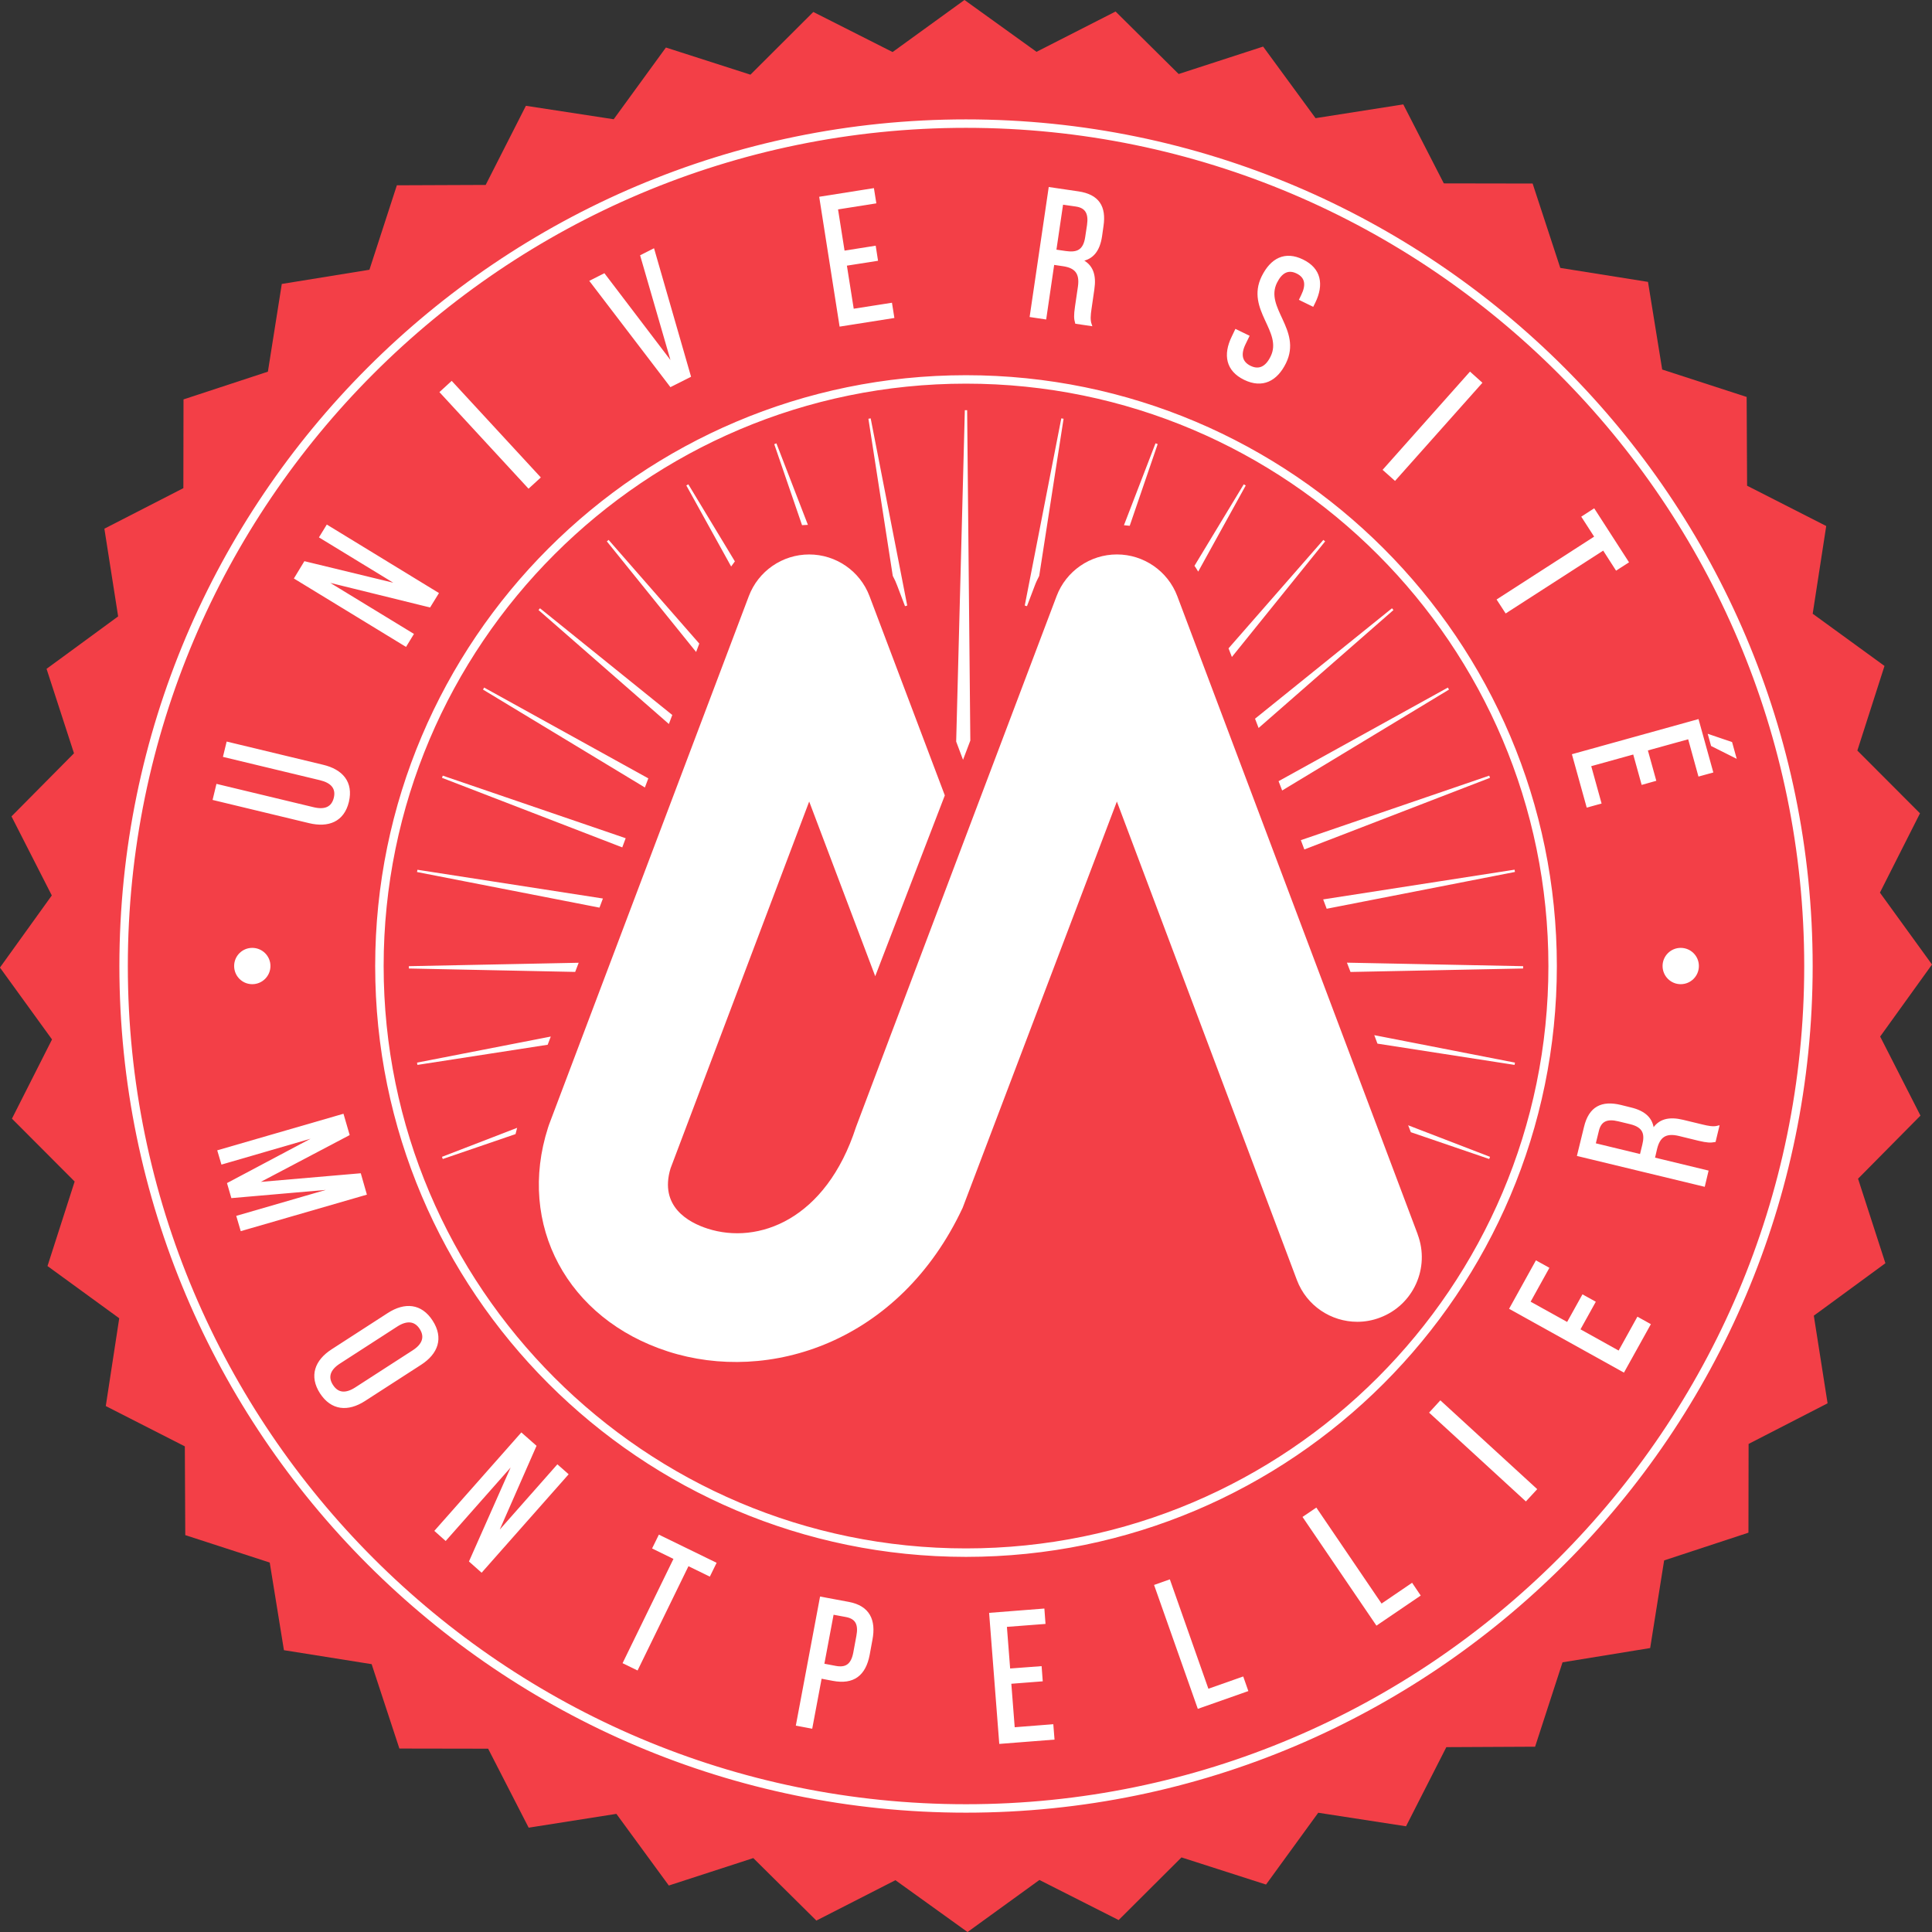 <?xml version="1.0" encoding="UTF-8" standalone="no"?>
<svg
   xmlns:dc="http://purl.org/dc/elements/1.1/"
   xmlns:cc="http://creativecommons.org/ns#"
   xmlns:rdf="http://www.w3.org/1999/02/22-rdf-syntax-ns#"
   xmlns:svg="http://www.w3.org/2000/svg"
   xmlns="http://www.w3.org/2000/svg"
   xmlns:sodipodi="http://sodipodi.sourceforge.net/DTD/sodipodi-0.dtd"
   xmlns:inkscape="http://www.inkscape.org/namespaces/inkscape"
   width="102.047pt"
   height="102.047pt"
   viewBox="0 0 102.047 102.047"
   version="1.1"
   id="svg412"
   sodipodi:docname="CharteGraphiqueUM_2020_00001.svg"
   inkscape:version="0.92.3 (2405546, 2018-03-11)">
  <rect x="0" y="0" width="102.047" height="102.047" fill="#333333" stroke="none"/>
  <sodipodi:namedview
     pagecolor="#ffffff"
     bordercolor="#666666"
     borderopacity="1"
     objecttolerance="10"
     gridtolerance="10"
     guidetolerance="10"
     inkscape:pageopacity="0"
     inkscape:pageshadow="2"
     inkscape:window-width="1600"
     inkscape:window-height="833"
     id="namedview414"
     showgrid="false"
     fit-margin-top="0"
     fit-margin-left="0"
     fit-margin-right="0"
     fit-margin-bottom="0"
     inkscape:zoom="0.84096496"
     inkscape:cx="74.174875"
     inkscape:cy="20.574149"
     inkscape:window-x="3200"
     inkscape:window-y="0"
     inkscape:window-maximized="1"
     inkscape:current-layer="surface1" />
  <defs
     id="defs127">
    <g
       id="g125">
      <symbol
         overflow="visible"
         id="glyph0-0"
         style="overflow:visible">
        <path
           style="stroke:none"
           d="M 1.125,-8.562 H 6.062 V 0 H 1.125 Z m 0.609,7.953 h 3.719 v -7.344 h -3.719 z m 0,0"
           id="path2"
           inkscape:connector-curvature="0" />
      </symbol>
      <symbol
         overflow="visible"
         id="glyph0-1"
         style="overflow:visible">
        <path
           style="stroke:none"
           d="M 4.953,1.906 H -0.031 V 1.078 h 4.984 z m 0,0"
           id="path5"
           inkscape:connector-curvature="0" />
      </symbol>
      <symbol
         overflow="visible"
         id="glyph1-0"
         style="overflow:visible">
        <path
           style="stroke:none"
           d="M 1.219,-9.281 H 6.562 V 0 H 1.219 Z m 0.672,8.625 H 5.906 V -8.625 H 1.891 Z m 0,0"
           id="path8"
           inkscape:connector-curvature="0" />
      </symbol>
      <symbol
         overflow="visible"
         id="glyph1-1"
         style="overflow:visible">
        <path
           style="stroke:none"
           d="m 5.109,-7.781 c -0.742,0 -1.312,0.281 -1.719,0.844 -0.406,0.555 -0.609,1.328 -0.609,2.328 0,2.062 0.773,3.094 2.328,3.094 0.656,0 1.445,-0.16 2.375,-0.484 v 1.656 c -0.773,0.312 -1.625,0.469 -2.562,0.469 -1.344,0 -2.375,-0.406 -3.094,-1.219 C 1.109,-1.914 0.75,-3.094 0.75,-4.625 c 0,-0.969 0.176,-1.812 0.531,-2.531 0.352,-0.727 0.859,-1.285 1.516,-1.672 0.656,-0.383 1.426,-0.578 2.312,-0.578 0.906,0 1.812,0.215 2.719,0.641 L 7.188,-7.156 c -0.344,-0.164 -0.695,-0.312 -1.047,-0.438 -0.344,-0.125 -0.688,-0.188 -1.031,-0.188 z m 0,0"
           id="path11"
           inkscape:connector-curvature="0" />
      </symbol>
      <symbol
         overflow="visible"
         id="glyph1-2"
         style="overflow:visible">
        <path
           style="stroke:none"
           d="M 8.766,0 H 6.812 V -4 H 3.141 v 4 h -1.969 v -9.281 h 1.969 v 3.641 H 6.812 V -9.281 h 1.953 z m 0,0"
           id="path14"
           inkscape:connector-curvature="0" />
      </symbol>
      <symbol
         overflow="visible"
         id="glyph1-3"
         style="overflow:visible">
        <path
           style="stroke:none"
           d="M 6.844,0 6.172,-2.203 h -3.375 L 2.125,0 H 0 L 3.281,-9.312 H 5.688 L 8.969,0 Z M 5.703,-3.859 C 5.086,-5.859 4.738,-6.988 4.656,-7.25 4.57,-7.52 4.516,-7.727 4.484,-7.875 4.348,-7.332 3.945,-5.992 3.281,-3.859 Z m 0,0"
           id="path17"
           inkscape:connector-curvature="0" />
      </symbol>
      <symbol
         overflow="visible"
         id="glyph1-4"
         style="overflow:visible">
        <path
           style="stroke:none"
           d="m 3.141,-5.156 h 0.625 c 0.625,0 1.082,-0.102 1.375,-0.312 0.301,-0.207 0.453,-0.535 0.453,-0.984 0,-0.438 -0.152,-0.75 -0.453,-0.938 -0.305,-0.188 -0.773,-0.281 -1.406,-0.281 h -0.594 z m 0,1.594 V 0 H 1.172 V -9.281 H 3.875 c 1.258,0 2.191,0.23 2.797,0.688 0.602,0.461 0.906,1.156 0.906,2.094 0,0.543 -0.152,1.027 -0.453,1.453 -0.305,0.43 -0.727,0.762 -1.266,1 C 7.254,-1.961 8.16,-0.613 8.578,0 H 6.406 L 4.188,-3.562 Z m 0,0"
           id="path20"
           inkscape:connector-curvature="0" />
      </symbol>
      <symbol
         overflow="visible"
         id="glyph1-5"
         style="overflow:visible">
        <path
           style="stroke:none"
           d="M 4.75,0 H 2.781 V -7.641 H 0.266 V -9.281 h 7 v 1.641 H 4.75 Z m 0,0"
           id="path23"
           inkscape:connector-curvature="0" />
      </symbol>
      <symbol
         overflow="visible"
         id="glyph1-6"
         style="overflow:visible">
        <path
           style="stroke:none"
           d="m 6.516,0 h -5.344 v -9.281 h 5.344 v 1.609 h -3.375 V -5.625 H 6.281 v 1.609 H 3.141 V -1.625 h 3.375 z m 0,0"
           id="path26"
           inkscape:connector-curvature="0" />
      </symbol>
      <symbol
         overflow="visible"
         id="glyph1-7"
         style="overflow:visible">
        <path
           style="stroke:none"
           d=""
           id="path29"
           inkscape:connector-curvature="0" />
      </symbol>
      <symbol
         overflow="visible"
         id="glyph1-8"
         style="overflow:visible">
        <path
           style="stroke:none"
           d="M 4.688,-5.219 H 8.375 v 4.812 C 7.781,-0.207 7.219,-0.07 6.688,0 6.156,0.082 5.617,0.125 5.078,0.125 3.672,0.125 2.598,-0.285 1.859,-1.109 1.117,-1.93 0.75,-3.113 0.75,-4.656 c 0,-1.5 0.426,-2.664 1.281,-3.5 0.863,-0.832 2.055,-1.25 3.578,-1.25 0.945,0 1.863,0.188 2.75,0.562 l -0.656,1.578 C 7.023,-7.609 6.32,-7.781 5.594,-7.781 c -0.855,0 -1.539,0.289 -2.047,0.859 -0.512,0.574 -0.766,1.344 -0.766,2.312 0,1 0.203,1.766 0.609,2.297 0.414,0.531 1.02,0.797 1.812,0.797 0.406,0 0.82,-0.039 1.25,-0.125 v -1.938 H 4.688 Z m 0,0"
           id="path32"
           inkscape:connector-curvature="0" />
      </symbol>
      <symbol
         overflow="visible"
         id="glyph1-9"
         style="overflow:visible">
        <path
           style="stroke:none"
           d="M 3.141,-4.906 H 3.781 c 0.602,0 1.055,-0.117 1.359,-0.359 0.301,-0.238 0.453,-0.586 0.453,-1.047 0,-0.469 -0.125,-0.812 -0.375,-1.031 -0.25,-0.219 -0.648,-0.328 -1.188,-0.328 H 3.141 Z m 4.438,-1.484 c 0,1 -0.312,1.766 -0.938,2.297 -0.625,0.531 -1.512,0.797 -2.656,0.797 H 3.141 V 0 H 1.172 V -9.281 H 4.125 c 1.133,0 1.992,0.246 2.578,0.734 0.582,0.48 0.875,1.199 0.875,2.156 z m 0,0"
           id="path35"
           inkscape:connector-curvature="0" />
      </symbol>
      <symbol
         overflow="visible"
         id="glyph1-10"
         style="overflow:visible">
        <path
           style="stroke:none"
           d="m 1.172,0 v -9.281 h 1.969 V 0 Z m 0,0"
           id="path38"
           inkscape:connector-curvature="0" />
      </symbol>
      <symbol
         overflow="visible"
         id="glyph1-11"
         style="overflow:visible">
        <path
           style="stroke:none"
           d="m 9.594,-4.656 c 0,1.094 -0.195,2.012 -0.578,2.75 C 8.629,-1.164 8.062,-0.625 7.312,-0.281 L 9.547,2.203 H 7.016 L 5.312,0.125 H 5.172 C 3.754,0.125 2.66,-0.285 1.891,-1.109 1.129,-1.93 0.75,-3.117 0.75,-4.672 c 0,-1.539 0.379,-2.719 1.141,-3.531 0.77,-0.812 1.867,-1.219 3.297,-1.219 1.426,0 2.516,0.414 3.266,1.234 0.758,0.812 1.141,1.992 1.141,3.531 z m -6.781,0 c 0,1.043 0.195,1.824 0.594,2.344 0.395,0.523 0.984,0.781 1.766,0.781 1.57,0 2.359,-1.039 2.359,-3.125 0,-2.082 -0.781,-3.125 -2.344,-3.125 -0.781,0 -1.375,0.266 -1.781,0.797 C 3.008,-6.461 2.812,-5.688 2.812,-4.656 Z m 0,0"
           id="path41"
           inkscape:connector-curvature="0" />
      </symbol>
      <symbol
         overflow="visible"
         id="glyph1-12"
         style="overflow:visible">
        <path
           style="stroke:none"
           d="m 8.719,-9.281 v 6 c 0,0.688 -0.156,1.293 -0.469,1.812 C 7.945,-0.957 7.504,-0.562 6.922,-0.281 6.348,-0.008 5.664,0.125 4.875,0.125 3.676,0.125 2.75,-0.176 2.094,-0.781 1.438,-1.395 1.109,-2.234 1.109,-3.297 V -9.281 H 3.062 v 5.688 c 0,0.711 0.141,1.23 0.422,1.562 0.289,0.336 0.77,0.5 1.438,0.5 0.645,0 1.113,-0.164 1.406,-0.5 0.289,-0.332 0.438,-0.859 0.438,-1.578 V -9.281 Z m 0,0"
           id="path44"
           inkscape:connector-curvature="0" />
      </symbol>
      <symbol
         overflow="visible"
         id="glyph2-0"
         style="overflow:visible">
        <path
           style="stroke:none"
           d="M 1.219,-9.281 H 6.562 V 0 H 1.219 Z m 0.672,8.625 H 5.906 V -8.625 H 1.891 Z m 0,0"
           id="path47"
           inkscape:connector-curvature="0" />
      </symbol>
      <symbol
         overflow="visible"
         id="glyph2-1"
         style="overflow:visible">
        <path
           style="stroke:none"
           d="m 8.281,-9.281 v 6 c 0,1.062 -0.324,1.898 -0.969,2.5 C 6.676,-0.176 5.801,0.125 4.688,0.125 3.57,0.125 2.707,-0.176 2.094,-0.781 1.488,-1.395 1.188,-2.234 1.188,-3.297 V -9.281 h 1.078 v 6.062 c 0,0.773 0.207,1.367 0.625,1.781 0.426,0.418 1.051,0.625 1.875,0.625 0.781,0 1.379,-0.207 1.797,-0.625 0.426,-0.414 0.641,-1.016 0.641,-1.797 V -9.281 Z m 0,0"
           id="path50"
           inkscape:connector-curvature="0" />
      </symbol>
      <symbol
         overflow="visible"
         id="glyph2-2"
         style="overflow:visible">
        <path
           style="stroke:none"
           d="M 8.531,0 H 7.297 L 2.219,-7.781 H 2.172 c 0.062,0.906 0.094,1.742 0.094,2.5 V 0 H 1.281 V -9.281 H 2.5 l 5.047,7.75 h 0.062 C 7.598,-1.633 7.578,-2 7.547,-2.625 7.516,-3.25 7.504,-3.691 7.516,-3.953 V -9.281 H 8.531 Z m 0,0"
           id="path53"
           inkscape:connector-curvature="0" />
      </symbol>
      <symbol
         overflow="visible"
         id="glyph2-3"
         style="overflow:visible">
        <path
           style="stroke:none"
           d="M 1.281,0 V -9.281 H 2.359 V 0 Z m 0,0"
           id="path56"
           inkscape:connector-curvature="0" />
      </symbol>
      <symbol
         overflow="visible"
         id="glyph2-4"
         style="overflow:visible">
        <path
           style="stroke:none"
           d="m 6.578,-9.281 h 1.156 L 4.391,0 h -1.062 L 0,-9.281 h 1.141 l 2.141,6 c 0.238,0.699 0.43,1.371 0.578,2.016 0.156,-0.688 0.352,-1.367 0.594,-2.047 z m 0,0"
           id="path59"
           inkscape:connector-curvature="0" />
      </symbol>
      <symbol
         overflow="visible"
         id="glyph2-5"
         style="overflow:visible">
        <path
           style="stroke:none"
           d="M 6.453,0 H 1.281 v -9.281 h 5.172 v 0.953 h -4.094 v 3 h 3.844 V -4.375 h -3.844 v 3.406 h 4.094 z m 0,0"
           id="path62"
           inkscape:connector-curvature="0" />
      </symbol>
      <symbol
         overflow="visible"
         id="glyph2-6"
         style="overflow:visible">
        <path
           style="stroke:none"
           d="M 2.359,-3.859 V 0 H 1.281 v -9.281 h 2.547 c 1.133,0 1.973,0.219 2.516,0.656 0.539,0.438 0.812,1.094 0.812,1.969 0,1.23 -0.621,2.059 -1.859,2.484 L 7.812,0 H 6.531 L 4.297,-3.859 Z m 0,-0.922 h 1.469 c 0.77,0 1.332,-0.148 1.688,-0.453 0.352,-0.301 0.531,-0.758 0.531,-1.375 0,-0.602 -0.184,-1.039 -0.547,-1.312 -0.367,-0.27 -0.945,-0.406 -1.734,-0.406 h -1.406 z m 0,0"
           id="path65"
           inkscape:connector-curvature="0" />
      </symbol>
      <symbol
         overflow="visible"
         id="glyph2-7"
         style="overflow:visible">
        <path
           style="stroke:none"
           d="m 6.516,-2.469 c 0,0.812 -0.297,1.449 -0.891,1.906 C 5.031,-0.102 4.227,0.125 3.219,0.125 2.113,0.125 1.266,-0.016 0.672,-0.297 V -1.344 c 0.383,0.168 0.801,0.297 1.25,0.391 C 2.367,-0.859 2.812,-0.812 3.25,-0.812 c 0.719,0 1.258,-0.133 1.625,-0.406 C 5.238,-1.5 5.422,-1.883 5.422,-2.375 c 0,-0.312 -0.07,-0.57 -0.203,-0.781 -0.125,-0.207 -0.34,-0.395 -0.641,-0.562 -0.305,-0.176 -0.762,-0.375 -1.375,-0.594 C 2.336,-4.625 1.719,-4.988 1.344,-5.406 0.977,-5.832 0.797,-6.391 0.797,-7.078 c 0,-0.707 0.266,-1.27 0.797,-1.688 0.539,-0.426 1.254,-0.641 2.141,-0.641 0.914,0 1.766,0.168 2.547,0.5 L 5.938,-7.969 C 5.176,-8.289 4.43,-8.453 3.703,-8.453 c -0.574,0 -1.023,0.125 -1.344,0.375 -0.312,0.242 -0.469,0.578 -0.469,1.016 0,0.324 0.055,0.59 0.172,0.797 0.113,0.211 0.312,0.398 0.594,0.562 0.281,0.168 0.711,0.355 1.297,0.562 0.977,0.355 1.648,0.73 2.016,1.125 0.363,0.398 0.547,0.914 0.547,1.547 z m 0,0"
           id="path68"
           inkscape:connector-curvature="0" />
      </symbol>
      <symbol
         overflow="visible"
         id="glyph2-8"
         style="overflow:visible">
        <path
           style="stroke:none"
           d="M 4.125,0 H 3.047 v -8.328 h -2.938 V -9.281 h 6.969 v 0.953 H 4.125 Z m 0,0"
           id="path71"
           inkscape:connector-curvature="0" />
      </symbol>
      <symbol
         overflow="visible"
         id="glyph2-9"
         style="overflow:visible">
        <path
           style="stroke:none"
           d=""
           id="path74"
           inkscape:connector-curvature="0" />
      </symbol>
      <symbol
         overflow="visible"
         id="glyph2-10"
         style="overflow:visible">
        <path
           style="stroke:none"
           d="m 8.688,-4.734 c 0,1.531 -0.418,2.703 -1.25,3.516 C 6.602,-0.406 5.406,0 3.844,0 H 1.281 V -9.281 H 4.125 c 1.438,0 2.555,0.402 3.359,1.203 0.801,0.805 1.203,1.918 1.203,3.344 z M 7.547,-4.688 C 7.547,-5.895 7.238,-6.805 6.625,-7.422 6.02,-8.035 5.117,-8.344 3.922,-8.344 h -1.562 v 7.406 h 1.312 c 1.281,0 2.242,-0.312 2.891,-0.938 0.656,-0.633 0.984,-1.57 0.984,-2.812 z m 0,0"
           id="path77"
           inkscape:connector-curvature="0" />
      </symbol>
      <symbol
         overflow="visible"
         id="glyph2-11"
         style="overflow:visible">
        <path
           style="stroke:none"
           d="M 5.391,0 2.234,-8.234 H 2.188 c 0.051,0.656 0.078,1.434 0.078,2.328 V 0 H 1.281 v -9.281 h 1.625 l 2.938,7.656 h 0.047 l 2.969,-7.656 H 10.469 V 0 H 9.391 v -5.984 c 0,-0.688 0.031,-1.43 0.094,-2.234 h -0.062 L 6.25,0 Z m 0,0"
           id="path80"
           inkscape:connector-curvature="0" />
      </symbol>
      <symbol
         overflow="visible"
         id="glyph2-12"
         style="overflow:visible">
        <path
           style="stroke:none"
           d="m 9.328,-4.656 c 0,1.492 -0.375,2.664 -1.125,3.516 -0.75,0.844 -1.793,1.266 -3.125,1.266 -1.375,0 -2.434,-0.414 -3.172,-1.25 -0.742,-0.832 -1.109,-2.016 -1.109,-3.547 0,-1.508 0.367,-2.676 1.109,-3.5 0.75,-0.832 1.805,-1.25 3.172,-1.25 1.332,0 2.375,0.422 3.125,1.266 0.75,0.844 1.125,2.012 1.125,3.5 z m -7.391,0 c 0,1.262 0.266,2.219 0.797,2.875 0.539,0.648 1.32,0.969 2.344,0.969 1.02,0 1.789,-0.32 2.312,-0.969 0.531,-0.656 0.797,-1.613 0.797,-2.875 0,-1.25 -0.262,-2.195 -0.781,-2.844 -0.523,-0.645 -1.297,-0.969 -2.328,-0.969 -1.023,0 -1.805,0.328 -2.344,0.984 C 2.203,-6.836 1.938,-5.895 1.938,-4.656 Z m 0,0"
           id="path83"
           inkscape:connector-curvature="0" />
      </symbol>
      <symbol
         overflow="visible"
         id="glyph2-13"
         style="overflow:visible">
        <path
           style="stroke:none"
           d="m 7.156,-6.578 c 0,0.938 -0.324,1.664 -0.969,2.172 -0.637,0.5 -1.547,0.75 -2.734,0.75 H 2.359 V 0 H 1.281 V -9.281 H 3.688 c 2.312,0 3.469,0.902 3.469,2.703 z m -4.797,2 h 0.969 c 0.957,0 1.648,-0.148 2.078,-0.453 0.426,-0.312 0.641,-0.812 0.641,-1.5 0,-0.613 -0.203,-1.066 -0.609,-1.359 C 5.039,-8.191 4.414,-8.344 3.562,-8.344 H 2.359 Z m 0,0"
           id="path86"
           inkscape:connector-curvature="0" />
      </symbol>
      <symbol
         overflow="visible"
         id="glyph2-14"
         style="overflow:visible">
        <path
           style="stroke:none"
           d="m 1.281,0 v -9.281 h 1.078 v 8.297 h 4.094 V 0 Z m 0,0"
           id="path89"
           inkscape:connector-curvature="0" />
      </symbol>
      <symbol
         overflow="visible"
         id="glyph3-0"
         style="overflow:visible">
        <path
           style="stroke:none"
           d="M 0.844,-6.422 H 4.547 V 0 H 0.844 Z m 0.469,5.969 H 4.094 V -5.969 H 1.312 Z m 0,0"
           id="path92"
           inkscape:connector-curvature="0" />
      </symbol>
      <symbol
         overflow="visible"
         id="glyph3-1"
         style="overflow:visible">
        <path
           style="stroke:none"
           d="M 6.516,0 H 4.781 L 1.984,-4.859 H 1.938 C 2,-4.004 2.031,-3.395 2.031,-3.031 V 0 H 0.812 v -6.422 h 1.719 l 2.781,4.812 h 0.031 c -0.043,-0.832 -0.062,-1.426 -0.062,-1.781 v -3.031 h 1.234 z m 0,0"
           id="path95"
           inkscape:connector-curvature="0" />
      </symbol>
      <symbol
         overflow="visible"
         id="glyph3-2"
         style="overflow:visible">
        <path
           style="stroke:none"
           d="m 6.641,-3.219 c 0,1.062 -0.266,1.883 -0.797,2.453 C 5.32,-0.191 4.566,0.094 3.578,0.094 2.598,0.094 1.844,-0.191 1.312,-0.766 0.781,-1.336 0.516,-2.16 0.516,-3.234 c 0,-1.062 0.266,-1.875 0.797,-2.438 0.531,-0.57 1.289,-0.859 2.281,-0.859 0.988,0 1.742,0.289 2.266,0.859 0.52,0.562 0.781,1.383 0.781,2.453 z m -4.688,0 c 0,0.719 0.133,1.262 0.406,1.625 0.27,0.355 0.676,0.531 1.219,0.531 1.094,0 1.641,-0.719 1.641,-2.156 0,-1.445 -0.543,-2.172 -1.625,-2.172 -0.543,0 -0.953,0.184 -1.234,0.547 -0.273,0.367 -0.406,0.906 -0.406,1.625 z m 0,0"
           id="path98"
           inkscape:connector-curvature="0" />
      </symbol>
      <symbol
         overflow="visible"
         id="glyph3-3"
         style="overflow:visible">
        <path
           style="stroke:none"
           d="m 4.469,-6.422 h 1.375 L 3.672,0 H 2.188 L 0,-6.422 h 1.375 l 1.203,3.812 c 0.07,0.23 0.145,0.496 0.219,0.797 0.07,0.305 0.113,0.512 0.125,0.625 C 2.953,-1.457 3.062,-1.93 3.25,-2.609 Z m 0,0"
           id="path101"
           inkscape:connector-curvature="0" />
      </symbol>
      <symbol
         overflow="visible"
         id="glyph3-4"
         style="overflow:visible">
        <path
           style="stroke:none"
           d="M 4.516,0 H 0.812 V -6.422 H 4.516 V -5.312 h -2.344 v 1.422 H 4.344 V -2.781 H 2.172 V -1.125 h 2.344 z m 0,0"
           id="path104"
           inkscape:connector-curvature="0" />
      </symbol>
      <symbol
         overflow="visible"
         id="glyph3-5"
         style="overflow:visible">
        <path
           style="stroke:none"
           d="M 3.531,0 1.984,-5.047 H 1.938 c 0.062,1.031 0.094,1.719 0.094,2.062 V 0 H 0.812 v -6.422 h 1.844 l 1.531,4.906 h 0.016 l 1.625,-4.906 h 1.844 V 0 H 6.406 v -3.047 c 0,-0.133 0,-0.297 0,-0.484 0.008,-0.188 0.031,-0.688 0.062,-1.5 H 6.438 L 4.781,0 Z m 0,0"
           id="path107"
           inkscape:connector-curvature="0" />
      </symbol>
      <symbol
         overflow="visible"
         id="glyph3-6"
         style="overflow:visible">
        <path
           style="stroke:none"
           d="m 0.812,-6.422 h 2 c 0.906,0 1.562,0.133 1.969,0.391 0.414,0.262 0.625,0.672 0.625,1.234 0,0.387 -0.09,0.703 -0.266,0.953 -0.18,0.242 -0.418,0.387 -0.719,0.438 v 0.047 c 0.406,0.086 0.695,0.25 0.875,0.5 0.188,0.25 0.281,0.586 0.281,1 0,0.586 -0.215,1.043 -0.641,1.375 C 4.508,-0.16 3.938,0 3.219,0 H 0.812 Z M 2.172,-3.875 H 2.969 c 0.363,0 0.629,-0.055 0.797,-0.172 0.164,-0.113 0.25,-0.305 0.25,-0.578 0,-0.238 -0.094,-0.41 -0.281,-0.516 C 3.555,-5.254 3.273,-5.312 2.891,-5.312 h -0.719 z m 0,1.078 V -1.125 H 3.062 c 0.375,0 0.648,-0.07 0.828,-0.219 C 4.066,-1.488 4.156,-1.707 4.156,-2 c 0,-0.531 -0.383,-0.797 -1.141,-0.797 z m 0,0"
           id="path110"
           inkscape:connector-curvature="0" />
      </symbol>
      <symbol
         overflow="visible"
         id="glyph3-7"
         style="overflow:visible">
        <path
           style="stroke:none"
           d="m 2.172,-3.578 h 0.438 c 0.426,0 0.742,-0.066 0.953,-0.203 0.207,-0.145 0.312,-0.375 0.312,-0.688 0,-0.301 -0.105,-0.516 -0.312,-0.641 C 3.352,-5.242 3.023,-5.312 2.578,-5.312 h -0.406 z m 0,1.109 V 0 H 0.812 v -6.422 h 1.875 c 0.863,0 1.504,0.164 1.922,0.484 C 5.035,-5.625 5.25,-5.145 5.25,-4.5 c 0,0.375 -0.105,0.715 -0.312,1.016 -0.211,0.293 -0.508,0.523 -0.891,0.688 C 5.016,-1.359 5.645,-0.426 5.938,0 h -1.5 L 2.891,-2.469 Z m 0,0"
           id="path113"
           inkscape:connector-curvature="0" />
      </symbol>
      <symbol
         overflow="visible"
         id="glyph3-8"
         style="overflow:visible">
        <path
           style="stroke:none"
           d=""
           id="path116"
           inkscape:connector-curvature="0" />
      </symbol>
      <symbol
         overflow="visible"
         id="glyph3-9"
         style="overflow:visible">
        <path
           style="stroke:none"
           d="m 4.859,0 h -4.5 V -0.938 L 1.969,-2.578 c 0.477,-0.488 0.789,-0.828 0.938,-1.016 0.145,-0.188 0.25,-0.359 0.312,-0.516 0.07,-0.164 0.109,-0.336 0.109,-0.516 0,-0.25 -0.074,-0.438 -0.219,-0.562 -0.148,-0.133 -0.336,-0.203 -0.562,-0.203 -0.25,0 -0.496,0.059 -0.734,0.172 -0.23,0.117 -0.477,0.281 -0.734,0.5 l -0.734,-0.875 c 0.312,-0.27 0.57,-0.461 0.781,-0.578 0.207,-0.113 0.438,-0.195 0.688,-0.25 0.25,-0.062 0.523,-0.094 0.828,-0.094 0.395,0 0.742,0.074 1.047,0.219 0.312,0.148 0.551,0.355 0.719,0.625 0.176,0.262 0.266,0.559 0.266,0.891 0,0.305 -0.055,0.586 -0.156,0.844 C 4.41,-3.688 4.25,-3.422 4.031,-3.141 3.812,-2.867 3.426,-2.484 2.875,-1.984 l -0.828,0.781 v 0.062 h 2.812 z m 0,0"
           id="path119"
           inkscape:connector-curvature="0" />
      </symbol>
      <symbol
         overflow="visible"
         id="glyph3-10"
         style="overflow:visible">
        <path
           style="stroke:none"
           d="m 4.812,-3.219 c 0,1.125 -0.184,1.961 -0.547,2.5 -0.367,0.543 -0.934,0.812 -1.703,0.812 -0.742,0 -1.297,-0.273 -1.672,-0.828 -0.375,-0.562 -0.562,-1.391 -0.562,-2.484 0,-1.125 0.18,-1.957 0.547,-2.5 0.363,-0.539 0.926,-0.812 1.688,-0.812 0.738,0 1.297,0.281 1.672,0.844 0.383,0.562 0.578,1.387 0.578,2.469 z m -3.141,0 c 0,0.793 0.066,1.359 0.203,1.703 C 2.008,-1.172 2.238,-1 2.562,-1 2.883,-1 3.113,-1.172 3.25,-1.516 3.395,-1.867 3.469,-2.438 3.469,-3.219 3.469,-4 3.395,-4.562 3.25,-4.906 3.102,-5.25 2.875,-5.422 2.562,-5.422 2.25,-5.422 2.02,-5.25 1.875,-4.906 1.738,-4.562 1.672,-4 1.672,-3.219 Z m 0,0"
           id="path122"
           inkscape:connector-curvature="0" />
      </symbol>
    </g>
  </defs>
  <g
     id="surface1"
     transform="translate(-84.256,-241.294)">
    <path
       style="fill:#f33f47;fill-opacity:1;fill-rule:nonzero;stroke:none"
       d="m 186.303,292.239 -2.738,3.805 2.129,4.176 -3.297,3.332 1.445,4.465 -3.781,2.77 0.727,4.629 -4.172,2.145 -0.008,4.688 -4.453,1.465 -0.738,4.629 -4.629,0.754 -1.449,4.457 -4.688,0.023 -2.129,4.18 -4.637,-0.715 -2.758,3.793 -4.465,-1.434 -3.32,3.309 -4.184,-2.117 -3.797,2.75 -3.809,-2.738 -4.176,2.133 -3.332,-3.301 -4.461,1.449 -2.77,-3.785 -4.633,0.73 -2.141,-4.172 -4.688,-0.008 -1.465,-4.457 -4.633,-0.738 -0.75,-4.629 -4.461,-1.449 -0.023,-4.688 -4.176,-2.129 0.711,-4.637 -3.789,-2.758 1.434,-4.465 -3.312,-3.32 2.117,-4.184 -2.75,-3.797 2.738,-3.809 -2.129,-4.176 3.301,-3.332 -1.449,-4.461 3.781,-2.77 -0.727,-4.633 4.172,-2.141 0.008,-4.688 4.457,-1.465 0.734,-4.633 4.629,-0.75 1.449,-4.461 4.691,-0.019 2.125,-4.18 4.637,0.711 2.758,-3.789 4.465,1.434 3.32,-3.312 4.188,2.117 3.797,-2.75 3.805,2.738 4.176,-2.129 3.332,3.301 4.461,-1.449 2.77,3.781 4.633,-0.727 2.141,4.172 4.691,0.008 1.461,4.457 4.633,0.738 0.75,4.629 4.461,1.449 0.023,4.688 4.18,2.129 -0.715,4.633 3.793,2.758 -1.434,4.469 3.309,3.316 -2.117,4.188 z m 0,0"
       id="path129"
       inkscape:connector-curvature="0" />
    <path
       style="fill:#ffffff;fill-opacity:1;fill-rule:nonzero;stroke:none"
       d="m 159.139,306.493 -12.699,-33.711 c -0.5,-1.324 -1.773,-2.203 -3.188,-2.203 -1.418,0 -2.688,0.879 -3.188,2.203 l -4.941,13.066 -3.641,9.641 -0.262,0.688 v 0.004 c 0,0 -1.734,4.59 -1.75,4.641 -1.59,4.91 -5.176,6.227 -7.84,5.367 -0.996,-0.32 -2.566,-1.16 -1.957,-3.18 l 7.324,-19.379 3.488,9.227 3.676,-9.551 -3.977,-10.523 c -0.5,-1.324 -1.77,-2.203 -3.188,-2.203 -1.418,0 -2.688,0.879 -3.188,2.203 l -10.551,27.91 c -0.019,0.055 -0.039,0.109 -0.055,0.164 -1.648,5.133 1.016,10.105 6.336,11.82 5.316,1.715 12.227,-0.457 15.566,-7.59 l 8.145,-21.457 9.508,25.273 c 0.516,1.367 1.812,2.207 3.191,2.207 0.398,0 0.805,-0.07 1.203,-0.223 1.762,-0.664 2.648,-2.633 1.984,-4.395"
       id="path131"
       inkscape:connector-curvature="0" />
    <path
       style="fill:#ffffff;fill-opacity:1;fill-rule:nonzero;stroke:#ffffff;stroke-width:0.122;stroke-linecap:butt;stroke-linejoin:miter;stroke-miterlimit:10;stroke-opacity:1"
       d="m 125.209,264.735 1.453,4.234 c 0.059,-0.004 0.121,-0.004 0.18,-0.008 z m 0,0"
       id="path133"
       inkscape:connector-curvature="0" />
    <path
       style="fill:#ffffff;fill-opacity:1;fill-rule:nonzero;stroke:none"
       d="m 134.822,280.454 0.301,0.801 0.324,-0.855 -0.168,-17.438 z m 0,0"
       id="path135"
       inkscape:connector-curvature="0" />
    <path
       style="fill:none;stroke:#ffffff;stroke-width:0.122;stroke-linecap:butt;stroke-linejoin:miter;stroke-miterlimit:10;stroke-opacity:1"
       d="m 135.447,280.399 -0.168,-17.438 -0.457,17.492 0.301,0.801 z m 0,0"
       id="path137"
       inkscape:connector-curvature="0" />
    <path
       style="fill:#ffffff;fill-opacity:1;fill-rule:nonzero;stroke:#ffffff;stroke-width:0.122;stroke-linecap:butt;stroke-linejoin:miter;stroke-miterlimit:10;stroke-opacity:1"
       d="m 157.818,273.47 -7.199,5.805 0.141,0.367 z m 0,0"
       id="path139"
       inkscape:connector-curvature="0" />
    <path
       style="fill:#ffffff;fill-opacity:1;fill-rule:nonzero;stroke:#ffffff;stroke-width:0.122;stroke-linecap:butt;stroke-linejoin:miter;stroke-miterlimit:10;stroke-opacity:1"
       d="m 162.936,302.454 -4.195,-1.617 0.082,0.211 z m 0,0"
       id="path141"
       inkscape:connector-curvature="0" />
    <path
       style="fill:#ffffff;fill-opacity:1;fill-rule:nonzero;stroke:#ffffff;stroke-width:0.122;stroke-linecap:butt;stroke-linejoin:miter;stroke-miterlimit:10;stroke-opacity:1"
       d="m 105.853,292.388 8.742,0.18 0.137,-0.359 z m 0,0"
       id="path143"
       inkscape:connector-curvature="0" />
    <path
       style="fill:#ffffff;fill-opacity:1;fill-rule:nonzero;stroke:#ffffff;stroke-width:0.122;stroke-linecap:butt;stroke-linejoin:miter;stroke-miterlimit:10;stroke-opacity:1"
       d="m 106.295,287.294 9.586,1.871 0.137,-0.363 z m 0,0"
       id="path145"
       inkscape:connector-curvature="0" />
    <path
       style="fill:#ffffff;fill-opacity:1;fill-rule:nonzero;stroke:#ffffff;stroke-width:0.122;stroke-linecap:butt;stroke-linejoin:miter;stroke-miterlimit:10;stroke-opacity:1"
       d="m 106.295,297.481 6.844,-1.059 0.113,-0.297 z m 0,0"
       id="path147"
       inkscape:connector-curvature="0" />
    <path
       style="fill:#ffffff;fill-opacity:1;fill-rule:nonzero;stroke:#ffffff;stroke-width:0.122;stroke-linecap:butt;stroke-linejoin:miter;stroke-miterlimit:10;stroke-opacity:1"
       d="m 107.623,302.454 3.812,-1.305 c 0.016,-0.062 0.031,-0.121 0.047,-0.184 z m 0,0"
       id="path149"
       inkscape:connector-curvature="0" />
    <path
       style="fill:#ffffff;fill-opacity:1;fill-rule:nonzero;stroke:#ffffff;stroke-width:0.122;stroke-linecap:butt;stroke-linejoin:miter;stroke-miterlimit:10;stroke-opacity:1"
       d="m 162.936,282.321 -9.891,3.387 0.141,0.375 z m 0,0"
       id="path151"
       inkscape:connector-curvature="0" />
    <path
       style="fill:#ffffff;fill-opacity:1;fill-rule:nonzero;stroke:#ffffff;stroke-width:0.122;stroke-linecap:butt;stroke-linejoin:miter;stroke-miterlimit:10;stroke-opacity:1"
       d="m 145.346,264.731 -1.637,4.25 c 0.059,0.004 0.117,0.012 0.176,0.019 z m 0,0"
       id="path153"
       inkscape:connector-curvature="0" />
    <path
       style="fill:#ffffff;fill-opacity:1;fill-rule:nonzero;stroke:#ffffff;stroke-width:0.122;stroke-linecap:butt;stroke-linejoin:miter;stroke-miterlimit:10;stroke-opacity:1"
       d="m 107.623,282.321 9.465,3.652 0.137,-0.367 z m 0,0"
       id="path155"
       inkscape:connector-curvature="0" />
    <path
       style="fill:#ffffff;fill-opacity:1;fill-rule:nonzero;stroke:#ffffff;stroke-width:0.122;stroke-linecap:butt;stroke-linejoin:miter;stroke-miterlimit:10;stroke-opacity:1"
       d="m 150.002,266.907 -2.582,4.27 c 0.043,0.059 0.082,0.125 0.121,0.188 z m 0,0"
       id="path157"
       inkscape:connector-curvature="0" />
    <path
       style="fill:#ffffff;fill-opacity:1;fill-rule:nonzero;stroke:#ffffff;stroke-width:0.122;stroke-linecap:butt;stroke-linejoin:miter;stroke-miterlimit:10;stroke-opacity:1"
       d="m 154.201,269.852 -4.984,5.699 0.125,0.324 z m 0,0"
       id="path159"
       inkscape:connector-curvature="0" />
    <path
       style="fill:#ffffff;fill-opacity:1;fill-rule:nonzero;stroke:#ffffff;stroke-width:0.122;stroke-linecap:butt;stroke-linejoin:miter;stroke-miterlimit:10;stroke-opacity:1"
       d="m 164.264,287.29 -10.035,1.559 0.141,0.375 z m 0,0"
       id="path161"
       inkscape:connector-curvature="0" />
    <path
       style="fill:#ffffff;fill-opacity:1;fill-rule:nonzero;stroke:#ffffff;stroke-width:0.122;stroke-linecap:butt;stroke-linejoin:miter;stroke-miterlimit:10;stroke-opacity:1"
       d="m 164.264,297.481 -7.324,-1.43 0.117,0.312 z m 0,0"
       id="path163"
       inkscape:connector-curvature="0" />
    <path
       style="fill:#ffffff;fill-opacity:1;fill-rule:nonzero;stroke:none"
       d="m 155.631,292.571 9.074,-0.184 -9.215,-0.184 z m 0,0"
       id="path165"
       inkscape:connector-curvature="0" />
    <path
       style="fill:none;stroke:#ffffff;stroke-width:0.122;stroke-linecap:butt;stroke-linejoin:miter;stroke-miterlimit:10;stroke-opacity:1"
       d="m 164.705,292.388 -9.215,-0.184 0.141,0.367 z m 0,0"
       id="path167"
       inkscape:connector-curvature="0" />
    <path
       style="fill:#ffffff;fill-opacity:1;fill-rule:nonzero;stroke:#ffffff;stroke-width:0.122;stroke-linecap:butt;stroke-linejoin:miter;stroke-miterlimit:10;stroke-opacity:1"
       d="m 160.76,277.665 -8.895,4.918 0.145,0.375 z m 0,0"
       id="path169"
       inkscape:connector-curvature="0" />
    <path
       style="fill:#ffffff;fill-opacity:1;fill-rule:nonzero;stroke:#ffffff;stroke-width:0.122;stroke-linecap:butt;stroke-linejoin:miter;stroke-miterlimit:10;stroke-opacity:1"
       d="m 112.74,273.47 6.82,5.961 0.133,-0.352 z m 0,0"
       id="path171"
       inkscape:connector-curvature="0" />
    <path
       style="fill:#ffffff;fill-opacity:1;fill-rule:nonzero;stroke:#ffffff;stroke-width:0.122;stroke-linecap:butt;stroke-linejoin:miter;stroke-miterlimit:10;stroke-opacity:1"
       d="m 120.561,266.907 2.32,4.195 c 0.039,-0.055 0.078,-0.109 0.117,-0.16 z m 0,0"
       id="path173"
       inkscape:connector-curvature="0" />
    <path
       style="fill:#ffffff;fill-opacity:1;fill-rule:nonzero;stroke:#ffffff;stroke-width:0.122;stroke-linecap:butt;stroke-linejoin:miter;stroke-miterlimit:10;stroke-opacity:1"
       d="m 116.357,269.852 4.648,5.758 0.117,-0.309 z m 0,0"
       id="path175"
       inkscape:connector-curvature="0" />
    <path
       style="fill:#ffffff;fill-opacity:1;fill-rule:nonzero;stroke:#ffffff;stroke-width:0.122;stroke-linecap:butt;stroke-linejoin:miter;stroke-miterlimit:10;stroke-opacity:1"
       d="m 132.115,273.29 -1.93,-9.887 1.285,8.289 c 0.09,0.168 0.168,0.336 0.234,0.516 z m 0,0"
       id="path177"
       inkscape:connector-curvature="0" />
    <path
       style="fill:#ffffff;fill-opacity:1;fill-rule:nonzero;stroke:#ffffff;stroke-width:0.122;stroke-linecap:butt;stroke-linejoin:miter;stroke-miterlimit:10;stroke-opacity:1"
       d="m 109.799,277.665 8.488,5.133 0.137,-0.363 z m 0,0"
       id="path179"
       inkscape:connector-curvature="0" />
    <path
       style="fill:#ffffff;fill-opacity:1;fill-rule:nonzero;stroke:#ffffff;stroke-width:0.122;stroke-linecap:butt;stroke-linejoin:miter;stroke-miterlimit:10;stroke-opacity:1"
       d="m 138.443,273.29 1.93,-9.887 -1.285,8.289 c -0.086,0.168 -0.168,0.336 -0.234,0.516 z m 0,0"
       id="path181"
       inkscape:connector-curvature="0" />
    <path
       style="fill:#ffffff;fill-opacity:1;fill-rule:nonzero;stroke:none"
       d="m 135.279,336.977 c -24.625,0 -44.656,-20.035 -44.656,-44.656 0,-24.629 20.031,-44.66 44.656,-44.66 24.625,0 44.66,20.031 44.66,44.66 0,24.621 -20.035,44.656 -44.66,44.656 m 0,-88.992 c -24.445,0 -44.332,19.887 -44.332,44.336 0,24.445 19.887,44.332 44.332,44.332 24.445,0 44.336,-19.887 44.336,-44.332 0,-24.449 -19.891,-44.336 -44.336,-44.336"
       id="path183"
       inkscape:connector-curvature="0" />
    <path
       style="fill:none;stroke:#ffffff;stroke-width:0.122;stroke-linecap:butt;stroke-linejoin:miter;stroke-miterlimit:10;stroke-opacity:1"
       d="m 135.279,336.977 c -24.625,0 -44.656,-20.035 -44.656,-44.656 0,-24.629 20.031,-44.66 44.656,-44.66 24.625,0 44.66,20.031 44.66,44.66 0,24.621 -20.035,44.656 -44.66,44.656 z m 0,-88.992 c -24.445,0 -44.332,19.887 -44.332,44.336 0,24.445 19.887,44.332 44.332,44.332 24.445,0 44.336,-19.887 44.336,-44.332 0,-24.449 -19.891,-44.336 -44.336,-44.336 z m 0,0"
       id="path185"
       inkscape:connector-curvature="0" />
    <path
       style="fill:#ffffff;fill-opacity:1;fill-rule:nonzero;stroke:none"
       d="m 135.279,323.466 c -17.172,0 -31.145,-13.973 -31.145,-31.145 0,-17.176 13.973,-31.148 31.145,-31.148 17.176,0 31.148,13.973 31.148,31.148 0,17.172 -13.973,31.145 -31.148,31.145 m 0,-61.969 c -16.992,0 -30.82,13.828 -30.82,30.824 0,16.992 13.828,30.82 30.82,30.82 16.996,0 30.824,-13.828 30.824,-30.82 0,-16.996 -13.828,-30.824 -30.824,-30.824"
       id="path187"
       inkscape:connector-curvature="0" />
    <path
       style="fill:none;stroke:#ffffff;stroke-width:0.122;stroke-linecap:butt;stroke-linejoin:miter;stroke-miterlimit:10;stroke-opacity:1"
       d="m 135.279,323.466 c -17.172,0 -31.145,-13.973 -31.145,-31.145 0,-17.176 13.973,-31.148 31.145,-31.148 17.176,0 31.148,13.973 31.148,31.148 0,17.172 -13.973,31.145 -31.148,31.145 z m 0,-61.969 c -16.992,0 -30.82,13.828 -30.82,30.824 0,16.992 13.828,30.82 30.82,30.82 16.996,0 30.824,-13.828 30.824,-30.82 0,-16.996 -13.828,-30.824 -30.824,-30.824 z m 0,0"
       id="path189"
       inkscape:connector-curvature="0" />
    <path
       style="fill:#ffffff;fill-opacity:1;fill-rule:nonzero;stroke:#ffffff;stroke-width:0.122;stroke-linecap:butt;stroke-linejoin:miter;stroke-miterlimit:10;stroke-opacity:1"
       d="m 100.803,283.989 c 0.598,0.145 1.012,-0.004 1.145,-0.547 0.125,-0.531 -0.176,-0.852 -0.773,-0.996 l -5.07,-1.219 0.168,-0.691 5.031,1.211 c 1.004,0.238 1.562,0.867 1.32,1.891 -0.246,1.012 -1.031,1.316 -2.035,1.074 l -5.031,-1.211 0.176,-0.73 z m 0,0"
       id="path191"
       inkscape:connector-curvature="0" />
    <path
       style="fill:#ffffff;fill-opacity:1;fill-rule:nonzero;stroke:#ffffff;stroke-width:0.122;stroke-linecap:butt;stroke-linejoin:miter;stroke-miterlimit:10;stroke-opacity:1"
       d="m 106.037,274.798 -0.355,0.582 -5.82,-3.551 0.5,-0.824 5.031,1.219 -4.207,-2.566 0.352,-0.574 5.82,3.555 -0.414,0.672 -5.613,-1.383 z m 0,0"
       id="path193"
       inkscape:connector-curvature="0" />
    <path
       style="fill:#ffffff;fill-opacity:1;fill-rule:nonzero;stroke:#ffffff;stroke-width:0.122;stroke-linecap:butt;stroke-linejoin:miter;stroke-miterlimit:10;stroke-opacity:1"
       d="m 108.111,261.497 4.625,5.012 -0.559,0.512 -4.625,-5.012 z m 0,0"
       id="path195"
       inkscape:connector-curvature="0" />
    <path
       style="fill:#ffffff;fill-opacity:1;fill-rule:nonzero;stroke:#ffffff;stroke-width:0.122;stroke-linecap:butt;stroke-linejoin:miter;stroke-miterlimit:10;stroke-opacity:1"
       d="m 116.162,255.802 3.656,4.805 -1.68,-5.797 0.625,-0.316 1.922,6.668 -1,0.504 -4.211,-5.516 z m 0,0"
       id="path197"
       inkscape:connector-curvature="0" />
    <path
       style="fill:#ffffff;fill-opacity:1;fill-rule:nonzero;stroke:#ffffff;stroke-width:0.122;stroke-linecap:butt;stroke-linejoin:miter;stroke-miterlimit:10;stroke-opacity:1"
       d="m 130.459,254.341 0.105,0.676 -1.645,0.258 0.379,2.395 2.02,-0.316 0.109,0.684 -2.773,0.438 -1.059,-6.738 2.77,-0.438 0.109,0.684 -2.023,0.32 0.363,2.297 z m 0,0"
       id="path199"
       inkscape:connector-curvature="0" />
    <path
       style="fill:#ffffff;fill-opacity:1;fill-rule:nonzero;stroke:#ffffff;stroke-width:0.122;stroke-linecap:butt;stroke-linejoin:miter;stroke-miterlimit:10;stroke-opacity:1"
       d="m 141.205,251.462 c 1.062,0.156 1.426,0.758 1.277,1.762 l -0.078,0.551 c -0.113,0.742 -0.441,1.164 -1.047,1.262 0.594,0.277 0.75,0.812 0.641,1.535 l -0.152,1.051 c -0.043,0.297 -0.074,0.578 0.016,0.828 l -0.762,-0.113 c -0.059,-0.203 -0.07,-0.383 -0.004,-0.836 l 0.156,-1.062 c 0.109,-0.758 -0.211,-1.051 -0.836,-1.145 l -0.531,-0.078 -0.422,2.883 -0.754,-0.113 0.992,-6.746 z m -0.66,3.152 c 0.598,0.086 0.98,-0.055 1.09,-0.785 l 0.098,-0.648 c 0.086,-0.605 -0.086,-0.957 -0.645,-1.039 l -0.734,-0.105 -0.367,2.496 z m 0,0"
       id="path201"
       inkscape:connector-curvature="0" />
    <path
       style="fill:#ffffff;fill-opacity:1;fill-rule:nonzero;stroke:none"
       d="m 153.674,257.255 -0.082,0.164 -0.648,-0.316 0.098,-0.203 c 0.27,-0.551 0.215,-0.977 -0.273,-1.215 -0.488,-0.238 -0.855,-0.016 -1.121,0.523 -0.672,1.375 1.32,2.512 0.48,4.238 -0.453,0.926 -1.195,1.312 -2.133,0.855 -0.938,-0.457 -1.078,-1.273 -0.625,-2.203 l 0.168,-0.352 0.641,0.312 -0.188,0.387 c -0.27,0.551 -0.199,0.988 0.293,1.227 0.488,0.238 0.875,0.023 1.141,-0.527 0.668,-1.367 -1.316,-2.496 -0.477,-4.223 0.465,-0.945 1.188,-1.316 2.105,-0.867 0.93,0.449 1.074,1.27 0.621,2.199"
       id="path203"
       inkscape:connector-curvature="0" />
    <path
       style="fill:none;stroke:#ffffff;stroke-width:0.122;stroke-linecap:butt;stroke-linejoin:miter;stroke-miterlimit:10;stroke-opacity:1"
       d="m 153.674,257.255 -0.082,0.164 -0.648,-0.316 0.098,-0.203 c 0.27,-0.551 0.215,-0.977 -0.273,-1.215 -0.488,-0.238 -0.855,-0.016 -1.121,0.523 -0.672,1.375 1.32,2.512 0.48,4.238 -0.453,0.926 -1.195,1.312 -2.133,0.855 -0.938,-0.457 -1.078,-1.273 -0.625,-2.203 l 0.168,-0.352 0.641,0.312 -0.188,0.387 c -0.27,0.551 -0.199,0.988 0.293,1.227 0.488,0.238 0.875,0.023 1.141,-0.527 0.668,-1.367 -1.316,-2.496 -0.477,-4.223 0.465,-0.945 1.188,-1.316 2.105,-0.867 0.93,0.449 1.074,1.27 0.621,2.199 z m 0,0"
       id="path205"
       inkscape:connector-curvature="0" />
    <path
       style="fill:#ffffff;fill-opacity:1;fill-rule:nonzero;stroke:#ffffff;stroke-width:0.122;stroke-linecap:butt;stroke-linejoin:miter;stroke-miterlimit:10;stroke-opacity:1"
       d="m 162.471,261.516 -4.535,5.094 -0.566,-0.504 4.535,-5.098 z m 0,0"
       id="path207"
       inkscape:connector-curvature="0" />
    <path
       style="fill:#ffffff;fill-opacity:1;fill-rule:nonzero;stroke:#ffffff;stroke-width:0.122;stroke-linecap:butt;stroke-linejoin:miter;stroke-miterlimit:10;stroke-opacity:1"
       d="m 163.389,272.977 5.152,-3.32 -0.68,-1.055 0.582,-0.375 1.773,2.75 -0.582,0.375 -0.68,-1.059 -5.152,3.32 z m 0,0"
       id="path209"
       inkscape:connector-curvature="0" />
    <path
       style="fill:#ffffff;fill-opacity:1;fill-rule:nonzero;stroke:#ffffff;stroke-width:0.122;stroke-linecap:butt;stroke-linejoin:miter;stroke-miterlimit:10;stroke-opacity:1"
       d="m 171.666,282.493 -0.656,0.184 -0.445,-1.605 -2.336,0.648 0.547,1.973 -0.668,0.184 -0.75,-2.703 6.57,-1.824 0.75,2.703 -0.668,0.184 -0.543,-1.969 -2.246,0.621 z m 4.227,-1.234 -1.207,-0.605 -0.141,-0.508 1.148,0.391 z m 0,0"
       id="path211"
       inkscape:connector-curvature="0" />
    <path
       style="fill:#ffffff;fill-opacity:1;fill-rule:nonzero;stroke:#ffffff;stroke-width:0.122;stroke-linecap:butt;stroke-linejoin:miter;stroke-miterlimit:10;stroke-opacity:1"
       d="m 167.982,300.829 c 0.25,-1.043 0.887,-1.352 1.875,-1.113 l 0.535,0.133 c 0.73,0.176 1.125,0.539 1.168,1.152 0.324,-0.562 0.871,-0.672 1.582,-0.5 l 1.035,0.25 c 0.289,0.07 0.57,0.129 0.824,0.062 l -0.18,0.746 c -0.211,0.039 -0.391,0.035 -0.836,-0.07 l -1.039,-0.254 c -0.75,-0.18 -1.07,0.113 -1.223,0.73 l -0.121,0.52 2.828,0.684 -0.176,0.738 -6.633,-1.602 z m 3.078,0.945 c 0.145,-0.586 0.039,-0.984 -0.684,-1.16 l -0.629,-0.152 c -0.598,-0.145 -0.965,-0.004 -1.098,0.547 l -0.176,0.719 2.453,0.594 z m 0,0"
       id="path213"
       inkscape:connector-curvature="0" />
    <path
       style="fill:#ffffff;fill-opacity:1;fill-rule:nonzero;stroke:#ffffff;stroke-width:0.122;stroke-linecap:butt;stroke-linejoin:miter;stroke-miterlimit:10;stroke-opacity:1"
       d="m 167.865,309.743 0.598,0.332 -0.809,1.457 2.121,1.18 0.992,-1.789 0.605,0.336 -1.363,2.453 -5.961,-3.312 1.359,-2.453 0.605,0.336 -0.992,1.789 2.035,1.129 z m 0,0"
       id="path215"
       inkscape:connector-curvature="0" />
    <path
       style="fill:#ffffff;fill-opacity:1;fill-rule:nonzero;stroke:#ffffff;stroke-width:0.122;stroke-linecap:butt;stroke-linejoin:miter;stroke-miterlimit:10;stroke-opacity:1"
       d="m 160.338,315.345 5.027,4.609 -0.516,0.559 -5.023,-4.609 z m 0,0"
       id="path217"
       inkscape:connector-curvature="0" />
    <path
       style="fill:#ffffff;fill-opacity:1;fill-rule:nonzero;stroke:#ffffff;stroke-width:0.122;stroke-linecap:butt;stroke-linejoin:miter;stroke-miterlimit:10;stroke-opacity:1"
       d="m 156.975,327.075 -3.836,-5.641 0.629,-0.426 3.445,5.07 1.613,-1.098 0.387,0.574 z m 0,0"
       id="path219"
       inkscape:connector-curvature="0" />
    <path
       style="fill:#ffffff;fill-opacity:1;fill-rule:nonzero;stroke:#ffffff;stroke-width:0.122;stroke-linecap:butt;stroke-linejoin:miter;stroke-miterlimit:10;stroke-opacity:1"
       d="m 147.561,331.477 -2.27,-6.43 0.719,-0.254 2.035,5.777 1.84,-0.648 0.23,0.656 z m 0,0"
       id="path221"
       inkscape:connector-curvature="0" />
    <path
       style="fill:#ffffff;fill-opacity:1;fill-rule:nonzero;stroke:#ffffff;stroke-width:0.122;stroke-linecap:butt;stroke-linejoin:miter;stroke-miterlimit:10;stroke-opacity:1"
       d="m 139.217,329.364 0.051,0.68 -1.66,0.129 0.188,2.418 2.039,-0.16 0.055,0.691 -2.797,0.219 -0.527,-6.801 2.797,-0.219 0.051,0.691 -2.039,0.156 0.18,2.32 z m 0,0"
       id="path223"
       inkscape:connector-curvature="0" />
    <path
       style="fill:#ffffff;fill-opacity:1;fill-rule:nonzero;stroke:#ffffff;stroke-width:0.122;stroke-linecap:butt;stroke-linejoin:miter;stroke-miterlimit:10;stroke-opacity:1"
       d="m 129.084,325.966 c 1.055,0.199 1.387,0.906 1.195,1.922 l -0.148,0.805 c -0.203,1.062 -0.805,1.523 -1.867,1.324 l -0.66,-0.125 -0.496,2.641 -0.746,-0.141 1.258,-6.699 z m -0.695,3.379 c 0.555,0.105 0.871,-0.102 0.996,-0.746 l 0.164,-0.887 c 0.117,-0.613 -0.047,-0.961 -0.594,-1.066 l -0.719,-0.133 -0.508,2.707 z m 0,0"
       id="path225"
       inkscape:connector-curvature="0" />
    <path
       style="fill:#ffffff;fill-opacity:1;fill-rule:nonzero;stroke:#ffffff;stroke-width:0.122;stroke-linecap:butt;stroke-linejoin:miter;stroke-miterlimit:10;stroke-opacity:1"
       d="m 117.221,329.114 2.688,-5.508 -1.129,-0.551 0.305,-0.621 2.941,1.434 -0.305,0.621 -1.129,-0.551 -2.688,5.508 z m 0,0"
       id="path227"
       inkscape:connector-curvature="0" />
    <path
       style="fill:#ffffff;fill-opacity:1;fill-rule:nonzero;stroke:#ffffff;stroke-width:0.122;stroke-linecap:butt;stroke-linejoin:miter;stroke-miterlimit:10;stroke-opacity:1"
       d="m 107.791,322.602 -0.508,-0.453 4.516,-5.109 0.723,0.637 -2.082,4.742 3.262,-3.695 0.504,0.445 -4.516,5.109 -0.59,-0.523 2.344,-5.285 z m 0,0"
       id="path229"
       inkscape:connector-curvature="0" />
    <path
       style="fill:#ffffff;fill-opacity:1;fill-rule:nonzero;stroke:#ffffff;stroke-width:0.122;stroke-linecap:butt;stroke-linejoin:miter;stroke-miterlimit:10;stroke-opacity:1"
       d="m 104.768,310.7 c 0.875,-0.566 1.723,-0.496 2.289,0.383 0.57,0.883 0.285,1.68 -0.59,2.246 l -2.965,1.914 c -0.867,0.559 -1.719,0.496 -2.293,-0.387 -0.566,-0.879 -0.273,-1.68 0.598,-2.242 z m -2.59,2.566 c -0.523,0.336 -0.684,0.754 -0.387,1.211 0.301,0.469 0.742,0.488 1.266,0.148 l 3.031,-1.957 c 0.516,-0.332 0.688,-0.746 0.387,-1.215 -0.297,-0.457 -0.75,-0.477 -1.266,-0.145 z m 0,0"
       id="path231"
       inkscape:connector-curvature="0" />
    <path
       style="fill:#ffffff;fill-opacity:1;fill-rule:nonzero;stroke:#ffffff;stroke-width:0.122;stroke-linecap:butt;stroke-linejoin:miter;stroke-miterlimit:10;stroke-opacity:1"
       d="m 96.521,304.513 -0.203,-0.699 4.895,-2.598 -5.219,1.516 -0.188,-0.637 6.551,-1.898 0.297,1.02 -4.918,2.59 5.531,-0.477 0.293,1.023 -6.547,1.895 -0.203,-0.691 5.27,-1.527 z m 0,0"
       id="path233"
       inkscape:connector-curvature="0" />
    <path
       style="fill:#ffffff;fill-opacity:1;fill-rule:nonzero;stroke:none"
       d="m 98.541,292.317 c 0,0.531 -0.43,0.961 -0.961,0.961 -0.531,0 -0.957,-0.43 -0.957,-0.961 0,-0.527 0.426,-0.957 0.957,-0.957 0.531,0 0.961,0.43 0.961,0.957"
       id="path235"
       inkscape:connector-curvature="0" />
    <path
       style="fill:#ffffff;fill-opacity:1;fill-rule:nonzero;stroke:none"
       d="m 173.99,292.317 c 0,0.531 -0.426,0.961 -0.961,0.961 -0.527,0 -0.957,-0.43 -0.957,-0.961 0,-0.527 0.43,-0.957 0.957,-0.957 0.535,0 0.961,0.43 0.961,0.957"
       id="path237"
       inkscape:connector-curvature="0" />
  </g>
</svg>
